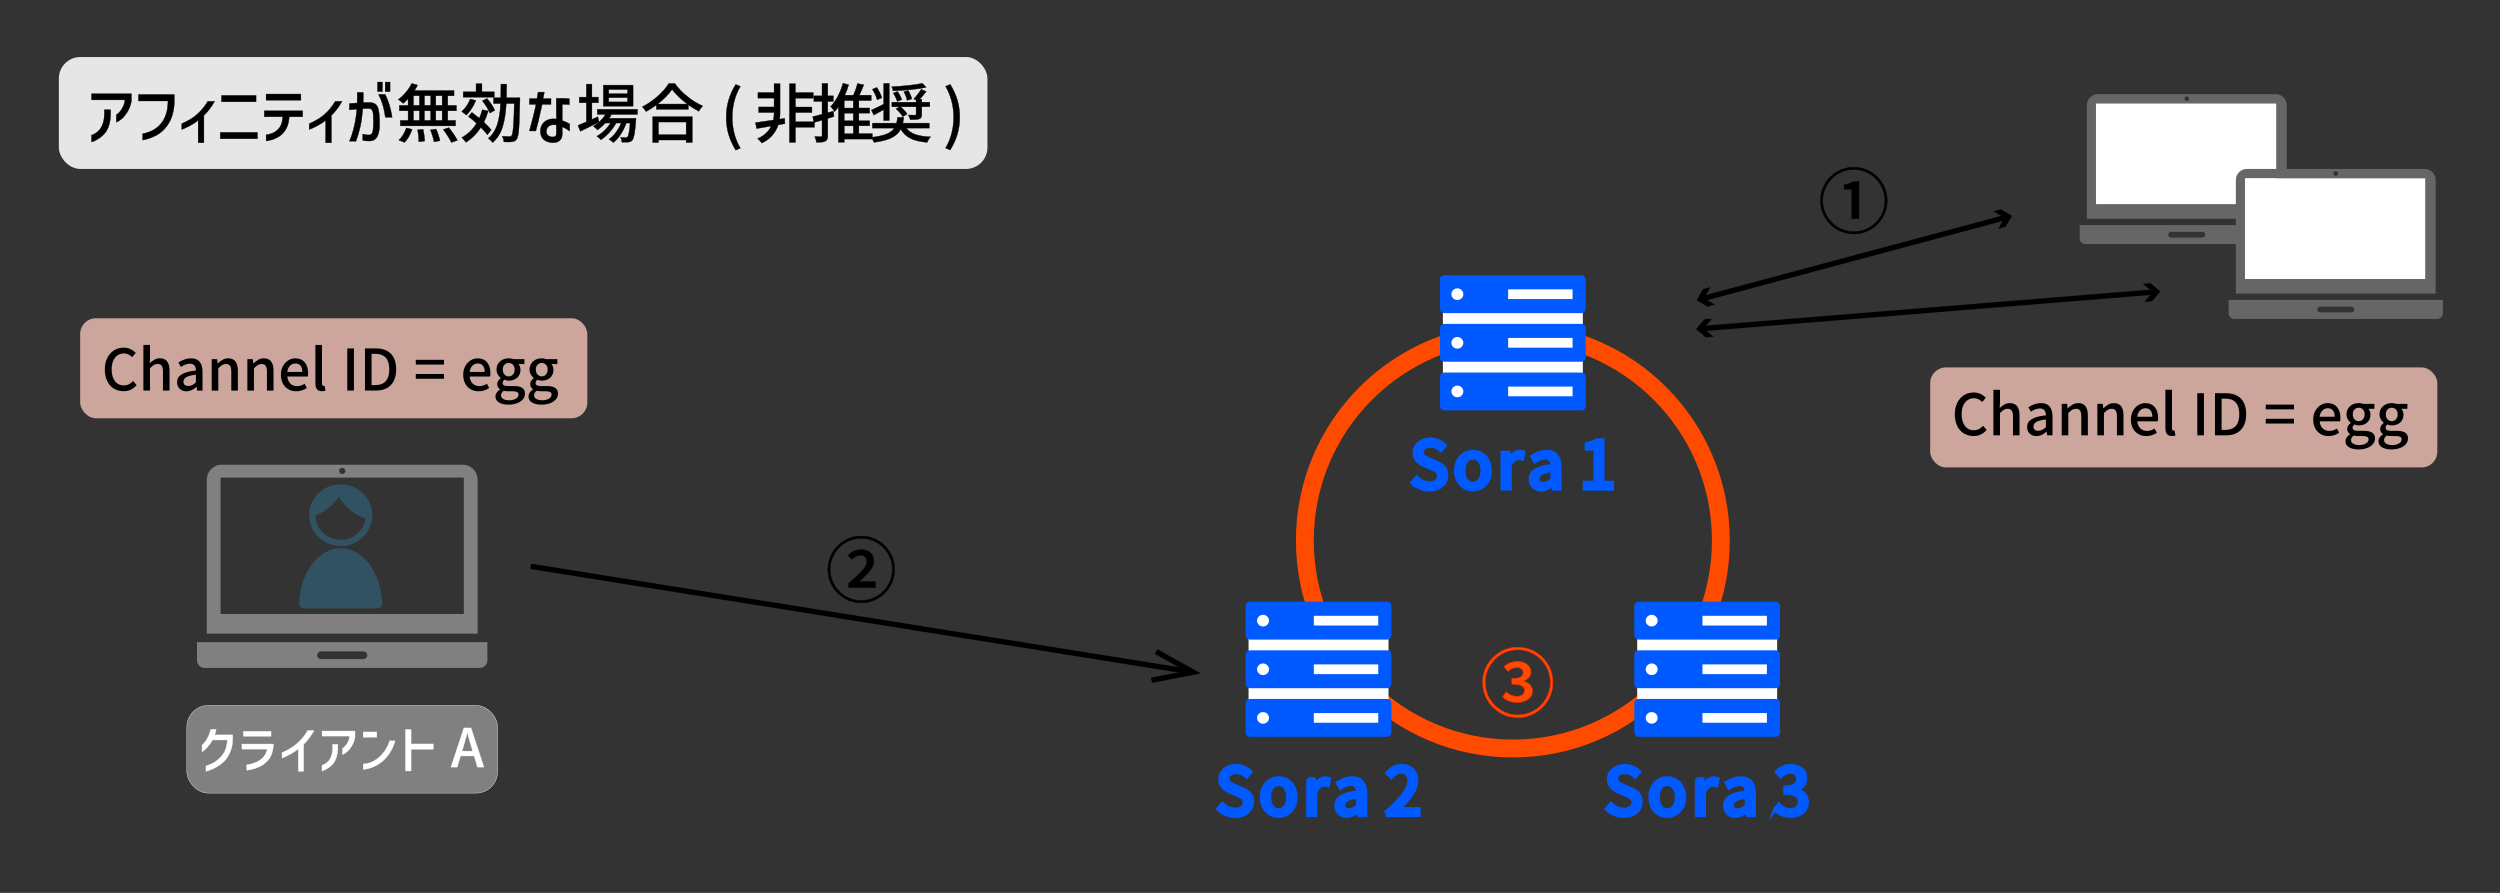 <?xml version="1.0" encoding="UTF-8"?><svg id="_レイヤー_1" xmlns="http://www.w3.org/2000/svg" viewBox="0 0 700 250"><rect x="0" y="0" width="700" height="250" fill="#333333" stroke="none"/><defs><style>.cls-1{fill:#ff4b00;stroke:#ff2800;stroke-width:.2px;}.cls-1,.cls-2,.cls-3,.cls-4,.cls-5,.cls-6,.cls-7{stroke-miterlimit:10;}.cls-2{stroke-width:.1px;}.cls-2,.cls-8{fill:#000;}.cls-2,.cls-6{stroke:#000;}.cls-9,.cls-8,.cls-10,.cls-11,.cls-12,.cls-13,.cls-14,.cls-15{stroke-width:0px;}.cls-9,.cls-3{fill:#005aff;}.cls-3{stroke:#005aff;}.cls-4,.cls-10{fill:gray;}.cls-4,.cls-5{stroke:#fff;stroke-width:.1px;}.cls-10,.cls-11{fill-rule:evenodd;}.cls-5,.cls-14{fill:#fff;}.cls-11{fill:#666;}.cls-12{fill:#315262;}.cls-6{stroke-width:1.5px;}.cls-6,.cls-7{fill:none;}.cls-13{fill:#ffcabf;opacity:.75;}.cls-7{stroke:#ff4b00;stroke-width:5px;}.cls-15{fill:#e6e6e6;}</style></defs><line class="cls-6" x1="148.61" y1="158.58" x2="332.07" y2="187.89"/><polygon class="cls-8" points="322.56 191.2 322.28 189.73 331.92 187.87 323.34 183.09 324.06 181.78 336.25 188.56 322.56 191.2"/><path class="cls-1" d="M420.05,199.57c-1.5-.88-2.7-2.08-3.58-3.58-.88-1.5-1.32-3.15-1.32-4.92s.44-3.42,1.32-4.92,2.08-2.7,3.58-3.58c1.5-.88,3.15-1.32,4.92-1.32s3.42.44,4.92,1.32c1.5.88,2.7,2.08,3.58,3.58s1.32,3.15,1.32,4.92-.44,3.44-1.33,4.95c-.89,1.5-2.09,2.7-3.59,3.57-1.5.87-3.14,1.31-4.9,1.31s-3.42-.44-4.92-1.32ZM429.56,198.97c1.4-.82,2.51-1.93,3.33-3.33.82-1.4,1.23-2.93,1.23-4.58s-.41-3.18-1.23-4.58c-.82-1.4-1.93-2.51-3.33-3.33-1.4-.82-2.93-1.23-4.58-1.23s-3.2.41-4.59,1.24c-1.39.83-2.5,1.94-3.32,3.34-.82,1.4-1.23,2.92-1.23,4.56s.41,3.18,1.23,4.58c.82,1.4,1.93,2.51,3.33,3.33s2.93,1.23,4.58,1.23,3.18-.41,4.58-1.23ZM422.44,196.24c-.7-.29-1.27-.67-1.7-1.14l1.01-1.34c.88.81,1.89,1.22,3.02,1.22.63,0,1.14-.15,1.53-.44.39-.29.59-.69.59-1.18,0-.59-.27-1.04-.8-1.34-.53-.31-1.46-.46-2.77-.46v-1.53c2.13,0,3.19-.56,3.19-1.68,0-.45-.16-.8-.48-1.06-.32-.26-.76-.39-1.32-.39-.9,0-1.72.36-2.48,1.07l-1.09-1.32c1.08-.94,2.29-1.41,3.63-1.41,1.16,0,2.1.26,2.8.79.71.53,1.06,1.25,1.06,2.17,0,.57-.18,1.07-.55,1.49-.36.42-.88.75-1.53.99v.06c.76.2,1.37.53,1.83,1,.46.47.69,1.06.69,1.77,0,.97-.41,1.74-1.22,2.31-.81.57-1.83.86-3.04.86-.88,0-1.67-.14-2.37-.43Z"/><path class="cls-2" d="M514.38,64.26c-1.43-.84-2.57-1.98-3.41-3.41-.84-1.43-1.26-3-1.26-4.69s.42-3.26,1.26-4.69c.84-1.43,1.98-2.57,3.41-3.41,1.43-.84,3-1.26,4.69-1.26s3.26.42,4.69,1.26c1.43.84,2.57,1.98,3.41,3.41.84,1.43,1.26,3,1.26,4.69s-.42,3.28-1.27,4.71c-.85,1.43-1.99,2.57-3.42,3.4-1.43.83-2.99,1.25-4.67,1.25s-3.26-.42-4.69-1.26ZM523.43,63.69c1.33-.78,2.39-1.84,3.17-3.17.78-1.33,1.17-2.79,1.17-4.36s-.39-3.03-1.17-4.36c-.78-1.33-1.84-2.39-3.17-3.17-1.33-.78-2.79-1.17-4.36-1.17s-3.04.39-4.37,1.18c-1.33.79-2.38,1.85-3.16,3.18-.78,1.33-1.17,2.78-1.17,4.34s.39,3.03,1.17,4.36c.78,1.33,1.84,2.39,3.17,3.17,1.33.78,2.79,1.17,4.36,1.17s3.03-.39,4.36-1.17ZM518.49,53.02h-2.16v-1.3c1.04-.19,1.92-.48,2.64-.88h1.56v10.42h-2.04v-8.24Z"/><rect class="cls-15" x="16.48" y="15.97" width="260" height="31.33" rx="6" ry="6"/><path class="cls-2" d="M25.63,27.95v-1.71h11.16v2.16c-.26,1.24-.69,2.3-1.28,3.19-.48.74-.98,1.32-1.49,1.74-.52.41-1,.72-1.44.91v-2.12c.35-.18.71-.5,1.08-.96s.68-.98.93-1.56c.25-.58.37-1.12.37-1.64h-9.32ZM25.63,37.85c.56-.19,1.11-.5,1.64-.92.56-.44,1.03-1.08,1.39-1.92.36-.83.55-1.88.56-3.14v-1.13h1.75v1.24c-.02,1.32-.22,2.48-.58,3.47s-.88,1.79-1.55,2.39c-.5.47-1.04.87-1.59,1.2-.56.33-1.09.57-1.61.73v-1.93Z"/><path class="cls-2" d="M38.77,28.27v-1.8h10.03v2.12c-.02,1.48-.25,2.83-.69,4.08-.44,1.24-1.07,2.33-1.9,3.27-.67.76-1.4,1.36-2.2,1.82-1.3.72-2.65,1.21-4.07,1.48v-1.78c.83-.17,1.6-.41,2.32-.73.72-.32,1.42-.77,2.09-1.36.8-.73,1.44-1.64,1.91-2.74.47-1.09.73-2.54.79-4.36h-8.28Z"/><path class="cls-2" d="M60.08,28.36c-.26.54-.69,1.21-1.29,2.02-.59.8-1.16,1.45-1.7,1.93v7.65h-1.6v-6.25c-1.18.94-2.71,1.79-4.59,2.56v-1.64c.86-.37,1.7-.81,2.5-1.31.85-.5,1.7-1.19,2.55-2.04.85-.86,1.59-1.83,2.22-2.91h1.91Z"/><path class="cls-2" d="M72.08,37.07v1.78h-10.4v-1.78h10.4ZM62.02,26.72h9.68v1.78h-9.68v-1.78Z"/><path class="cls-2" d="M74.01,32.7v-1.67h10.73v1.67h-3.74c-.13,1.39-.41,2.49-.84,3.3-.43.81-.99,1.47-1.7,1.99-1.16.83-2.48,1.33-3.94,1.49v-1.75c.67-.07,1.33-.25,1.98-.54.77-.36,1.38-.88,1.85-1.56.46-.68.73-1.66.82-2.94h-5.15ZM74.51,26.34h9.74v1.71h-9.74v-1.71Z"/><path class="cls-2" d="M95.77,28.36c-.26.54-.69,1.21-1.29,2.02-.59.8-1.16,1.45-1.7,1.93v7.65h-1.6v-6.25c-1.18.94-2.71,1.79-4.59,2.56v-1.64c.86-.37,1.7-.81,2.5-1.31.85-.5,1.7-1.19,2.55-2.04.85-.86,1.59-1.83,2.22-2.91h1.91Z"/><path class="cls-2" d="M97.82,28.99l1.57-.11.61-.04c.02-.86.04-1.48.04-1.84l-.02-1.12h1.69c.01.24.02.63.02,1.17,0,.72-.01,1.27-.04,1.66h1.91c.79,0,1.4.24,1.81.73.41.49.66,1.3.75,2.44.1,1.03.14,1.94.14,2.74,0,1.54-.21,2.72-.63,3.56s-1.15,1.28-2.18,1.31c-.62.02-1.27-.04-1.93-.18v-1.76c.73.17,1.3.25,1.71.25.31,0,.57-.1.77-.3.2-.2.32-.48.37-.85.11-.72.16-1.6.16-2.63,0-.58-.02-1.26-.07-2.05-.05-.58-.18-.99-.4-1.23s-.53-.37-.95-.37h-.74c-.12,0-.4.01-.83.04-.14,1.88-.37,3.54-.68,4.96s-.72,2.81-1.22,4.17h-1.85c.52-1.14.96-2.5,1.33-4.1.37-1.59.63-3.22.77-4.89-.78.06-1.48.13-2.11.2v-1.76ZM105.71,22.98h1.37v2.66h-1.37v-2.66ZM107.87,26.43c.94,1.93,1.58,4.07,1.93,6.41h-1.91c-.29-2.35-.92-4.49-1.89-6.41h1.87ZM107.85,22.98h1.37v2.66h-1.37v-2.66Z"/><path class="cls-2" d="M114.26,27.66c-.41.44-.86.88-1.37,1.3-.14-.16-.36-.34-.64-.57-.28-.22-.53-.4-.75-.53.76-.53,1.47-1.19,2.14-2,.67-.8,1.22-1.64,1.64-2.5l1.64.47c-.25.53-.54,1.03-.86,1.51h11.07v1.48h-1.76v2.7h2.43v1.51h-2.43v2.7h2.18v1.51h-15.46v-1.51h2.18v-2.7h-2.45v-1.51h2.45v-1.85ZM111.65,39.23c.43-.36.84-.85,1.22-1.47s.68-1.26.91-1.94l1.62.4c-.24.71-.55,1.39-.92,2.04s-.79,1.2-1.24,1.63l-1.58-.67ZM115.77,26.81v2.7h1.67v-2.7h-1.67ZM115.77,31.02v2.7h1.67v-2.7h-1.67ZM118.47,36.19c.12.54.22,1.12.31,1.74.08.62.13,1.13.14,1.54l-1.64.23c0-.43-.03-.97-.1-1.6-.07-.64-.15-1.22-.26-1.75l1.55-.16ZM118.85,29.51h1.75v-2.7h-1.75v2.7ZM120.59,31.02h-1.75v2.7h1.75v-2.7ZM122.09,36.12c.24.52.46,1.08.67,1.7.2.62.35,1.14.43,1.58l-1.66.32c-.07-.44-.2-.98-.4-1.61-.19-.63-.4-1.21-.61-1.74l1.57-.25ZM123.8,29.51v-2.7h-1.78v2.7h1.78ZM123.8,33.72v-2.7h-1.78v2.7h1.78ZM125.69,35.76c.47.58.93,1.2,1.38,1.86.45.67.78,1.23,1,1.68l-1.69.59c-.22-.47-.54-1.05-.97-1.74-.43-.69-.86-1.32-1.3-1.9l1.58-.5Z"/><path class="cls-2" d="M133.23,28.14c-.3.77-.69,1.52-1.16,2.25-.47.73-.97,1.35-1.49,1.85-.29-.26-.72-.6-1.3-1.01.49-.43.95-.96,1.37-1.58.42-.62.76-1.26,1.01-1.92l1.57.4ZM136.7,31.08c-.3,1.06-.7,2.11-1.21,3.15.9.83,1.58,1.54,2.05,2.14l-1.08,1.37c-.38-.55-.99-1.24-1.82-2.07-1.08,1.7-2.47,3.1-4.18,4.18-.11-.17-.29-.39-.53-.68-.25-.28-.45-.5-.62-.66,1.7-.94,3.08-2.26,4.12-3.98-.62-.59-1.38-1.22-2.27-1.91l.97-1.15c.65.48,1.34,1.03,2.07,1.64.32-.72.61-1.51.85-2.38l1.64.34ZM138.39,25.71v1.51h-8.69v-1.51h3.6v-2.29h1.64v2.29h3.46ZM137.15,31.67c-.17-.46-.45-1.01-.85-1.67-.4-.65-.81-1.24-1.24-1.77l1.31-.65c.46.52.88,1.08,1.29,1.7s.69,1.16.87,1.63l-1.39.76ZM145.59,27.39c0,.4,0,.66-.02.79-.06,2.65-.12,4.68-.18,6.08-.06,1.4-.14,2.47-.25,3.19-.11.73-.26,1.22-.45,1.48-.17.25-.35.43-.54.54-.19.11-.44.18-.76.22-.25.05-.62.07-1.12.07-.25,0-.64-.01-1.17-.04-.02-.24-.08-.51-.16-.8-.08-.29-.19-.55-.31-.77.73.06,1.4.09,2,.09.17,0,.3-.02.4-.06.1-.04.18-.12.25-.24.19-.24.34-1.02.45-2.33s.2-3.52.27-6.63h-2.25c-.13,2.58-.47,4.76-1.03,6.55-.55,1.79-1.48,3.25-2.77,4.39-.14-.2-.34-.42-.58-.66-.24-.23-.46-.41-.65-.53,1.19-1.01,2.03-2.31,2.54-3.91.5-1.6.8-3.55.9-5.85h-1.96v-1.6h2.02c.02-.82.04-2.09.04-3.82h1.6c0,1.3-.02,2.57-.05,3.82h3.78Z"/><path class="cls-2" d="M148.24,29.24v-1.64h2.11c.16-.78.26-1.38.31-1.8h1.75c-.14.79-.26,1.39-.34,1.8h2.21v1.64h-2.47c-.9,4.02-1.49,6.5-1.78,7.43h-1.8c.92-3.34,1.54-5.81,1.84-7.43h-1.82ZM155.76,27.57c.43-.04.91-.05,1.42-.05.83,0,1.57.04,2.23.13v1.66c-.46-.06-1.12-.1-1.98-.11v4.55c.65.23,1.34.53,2.07.92v2.02c-.71-.5-1.4-.9-2.07-1.19v1.71c0,.49-.03.87-.1,1.12-.07.26-.17.48-.3.67-.43.64-1.14.95-2.12.95-.55,0-1.06-.08-1.53-.23-.66-.22-1.17-.58-1.53-1.08-.36-.5-.54-1.13-.54-1.89,0-1.06.34-1.9,1.02-2.53.68-.63,1.56-.95,2.64-.95.25,0,.52.02.81.05l-.02-5.76ZM155.45,38.18c.15-.1.24-.24.28-.41.04-.17.05-.44.05-.8v-1.96c-.24-.05-.49-.07-.76-.07-.6,0-1.08.15-1.43.46-.35.31-.56.74-.6,1.3-.02.56.14.98.48,1.24.34.26.75.4,1.23.4.35,0,.6-.05.75-.15Z"/><path class="cls-2" d="M167.75,34.16c-2.11,1.08-3.86,1.95-5.26,2.61l-.65-1.67c.52-.2,1.3-.53,2.34-.97v-5.36h-1.98v-1.58h1.98v-3.64h1.55v3.64h1.82v1.58h-1.82v4.68l1.66-.76.36,1.48ZM171.24,32.03c-.22.41-.44.77-.67,1.08h7.52l-.04.63c-.14,1.79-.29,3.09-.45,3.91s-.35,1.36-.59,1.64c-.14.16-.3.27-.47.35-.17.08-.37.13-.61.15-.34.02-.67.04-1.01.04s-.61,0-.79-.02c-.01-.2-.05-.44-.12-.7-.07-.26-.15-.48-.26-.65.41.05.88.07,1.4.07.14,0,.25-.01.33-.04.08-.02.15-.08.23-.16.29-.32.53-1.61.72-3.87h-1.08c-.37,1.08-.88,2.12-1.54,3.13-.65,1.01-1.35,1.79-2.08,2.34-.13-.14-.31-.31-.54-.49-.23-.18-.45-.33-.67-.45.68-.46,1.33-1.09,1.93-1.91.6-.82,1.1-1.69,1.49-2.63h-1.42c-.49.9-1.13,1.78-1.92,2.65-.79.86-1.58,1.55-2.37,2.05-.12-.17-.29-.35-.5-.53s-.42-.34-.62-.48c.7-.37,1.39-.89,2.09-1.56.7-.67,1.3-1.38,1.8-2.13h-1.51c-.67.74-1.41,1.39-2.21,1.93-.12-.14-.3-.33-.54-.55-.24-.22-.44-.39-.59-.49.68-.4,1.32-.88,1.91-1.45.59-.57,1.09-1.19,1.49-1.86h-2.3v-1.42h11.25v1.42h-7.27ZM177.26,23.84v5.9h-8.32v-5.9h8.32ZM175.71,26.22v-1.17h-5.26v1.17h5.26ZM175.71,28.54v-1.19h-5.26v1.19h5.26Z"/><path class="cls-2" d="M188.96,23.39c.95,1.32,2.12,2.54,3.53,3.66s2.83,2,4.27,2.62c-.38.38-.75.88-1.1,1.49-1.06-.55-2.03-1.16-2.92-1.82v1.28h-8.96v-1.22c-.85.64-1.82,1.25-2.9,1.84-.1-.19-.24-.41-.44-.67-.2-.25-.39-.47-.58-.67,1.51-.77,2.95-1.76,4.31-2.97,1.36-1.21,2.39-2.39,3.09-3.55h1.71ZM182.75,39.9v-7.24h11.09v7.24h-1.71v-.7h-7.74v.7h-1.64ZM192.43,29.13c-.86-.65-1.67-1.33-2.4-2.03s-1.35-1.4-1.85-2.07c-.47.67-1.05,1.37-1.75,2.08-.7.71-1.46,1.39-2.3,2.02h8.3ZM192.12,34.17h-7.74v3.53h7.74v-3.53Z"/><path class="cls-2" d="M206,42.04c-.88-1.43-1.54-2.89-1.99-4.38-.45-1.49-.67-3.1-.67-4.83s.23-3.32.67-4.82c.45-1.5,1.11-2.96,1.99-4.37l1.3.56c-.76,1.27-1.32,2.65-1.7,4.12s-.57,2.98-.57,4.52.19,3.06.57,4.54.95,2.84,1.7,4.1l-1.3.58Z"/><path class="cls-2" d="M219.79,34.62l-1.87.34c-.35,1.04-.89,2.01-1.64,2.89-.74.88-1.73,1.62-2.97,2.22-.23-.36-.62-.78-1.19-1.26,1.79-.77,3.07-1.94,3.83-3.51l-4.09.7-.34-1.66c1.94-.26,3.62-.5,5.02-.72.13-.65.2-1.27.2-1.87v-.25h-4.32v-1.55h4.32v-2.48h-4.52v-1.57h4.52v-2.47h1.67v8.32c0,.53-.04,1.06-.13,1.6l1.42-.22.07,1.48ZM228.05,34.07v1.57h-5.33v4.23h-1.67v-16.42h1.67v2.47h5v1.57h-5v2.48h4.61v1.55h-4.61v2.56h5.33Z"/><path class="cls-2" d="M233.52,32.63l-1.75.54v4.75c0,.44-.05.79-.15,1.04-.1.25-.28.44-.53.58-.25.13-.57.22-.94.26s-.89.06-1.54.06c-.02-.22-.08-.48-.18-.8-.1-.32-.2-.59-.31-.82.5.01,1.08.02,1.73.02.12,0,.2-.03.25-.08.05-.05.07-.14.07-.26v-4.27l-2.25.65-.36-1.64c.64-.14,1.51-.37,2.61-.67v-3.6h-2.29v-1.55h2.29v-3.47h1.6v3.47h1.57v1.55h-1.57v3.17l1.55-.43.2,1.49ZM244.27,38.94h-7.88v.9h-1.62v-9.94c-.34.48-.7.93-1.08,1.35-.14-.22-.32-.47-.54-.76-.22-.29-.4-.52-.56-.68.74-.76,1.41-1.7,2.01-2.84.59-1.14,1.07-2.36,1.43-3.65l1.6.41c-.3,1.02-.66,2-1.08,2.93h2.41c.49-1.13.88-2.22,1.15-3.28l1.76.38c-.49,1.2-.91,2.17-1.26,2.9h3.33v1.49h-3.46v2.09h3.02v1.44h-3.02v2.12h3.02v1.42h-3.02v2.2h3.78v1.51ZM238.92,30.25v-2.09h-2.54v2.09h2.54ZM238.92,33.81v-2.12h-2.54v2.12h2.54ZM236.39,35.24v2.2h2.54v-2.2h-2.54Z"/><path class="cls-2" d="M253.81,35.88c.56.79,1.4,1.38,2.49,1.76,1.1.38,2.52.61,4.27.68-.18.18-.36.42-.55.72-.19.3-.33.58-.42.83-1.94-.17-3.5-.54-4.66-1.12-1.16-.58-2.07-1.44-2.72-2.59-.52,1-1.35,1.79-2.5,2.39-1.15.59-2.83,1.03-5.02,1.32-.06-.2-.17-.45-.33-.73s-.31-.51-.46-.67c1.87-.22,3.31-.53,4.31-.94,1-.41,1.73-.96,2.19-1.66h-6.14v-1.4h6.75c.12-.44.22-.98.29-1.62h1.75c-.08.71-.17,1.25-.25,1.62h7.4v1.4h-6.39ZM247.42,30.7l-2.75,1.53-.7-1.4c.92-.41,2.08-.97,3.46-1.67v-5.8h1.57v10.37h-1.57v-3.02ZM245.6,27.96c-.08-.4-.25-.87-.51-1.43-.26-.56-.53-1.07-.82-1.54l1.24-.5c.31.47.6.97.86,1.5.26.53.45.99.56,1.38l-1.33.59ZM259.34,24.45c-1.15.26-2.56.48-4.21.64-1.66.16-3.35.28-5.09.35-.01-.3-.13-.69-.36-1.17,1.6-.07,3.19-.19,4.78-.36,1.59-.17,2.86-.36,3.82-.58l1.06,1.12ZM259.35,25.64c-.72.89-1.33,1.6-1.84,2.14h.58v.83h2.25v1.28h-2.25v2.11c0,.38-.05.67-.15.86-.1.19-.29.34-.57.45-.25.08-.56.14-.91.16s-.88.04-1.59.04c-.07-.32-.25-.76-.52-1.31.55.02,1.16.04,1.84.04.13-.01.22-.04.26-.07.04-.04.06-.1.06-.2v-2.07h-4.36c.37.3.73.64,1.08,1.02.35.38.61.72.77,1.02l-1.24.74c-.17-.32-.43-.69-.78-1.11s-.72-.78-1.11-1.11l1.01-.56h-2.16v-1.28h6.79v-.59l-.65-.32c.35-.37.72-.82,1.12-1.33.4-.52.72-.98.97-1.39l1.4.67ZM251.31,25.62c.25.36.49.76.72,1.19s.38.8.47,1.1l-1.28.49c-.08-.31-.23-.69-.44-1.13s-.44-.85-.67-1.21l1.21-.43ZM254.3,25.34c.23.38.44.79.63,1.23.19.44.32.81.38,1.12l-1.33.41c-.05-.34-.16-.73-.33-1.17-.17-.44-.37-.86-.58-1.24l1.24-.36Z"/><path class="cls-2" d="M264.75,41.46c.76-1.26,1.32-2.63,1.7-4.1.38-1.48.57-2.99.57-4.54s-.19-3.04-.57-4.52c-.38-1.48-.94-2.85-1.7-4.12l1.3-.56c.88,1.42,1.54,2.87,2,4.37s.68,3.11.68,4.82-.23,3.34-.68,4.83c-.45,1.49-1.12,2.95-2.01,4.38l-1.3-.58Z"/><path class="cls-2" d="M236.46,167.54c-1.43-.84-2.57-1.98-3.41-3.41-.84-1.43-1.26-3-1.26-4.69s.42-3.26,1.26-4.69c.84-1.43,1.98-2.57,3.41-3.41,1.43-.84,3-1.26,4.69-1.26s3.26.42,4.69,1.26c1.43.84,2.57,1.98,3.41,3.41.84,1.43,1.26,3,1.26,4.69s-.42,3.28-1.27,4.71-1.99,2.57-3.42,3.4c-1.43.83-2.99,1.25-4.67,1.25s-3.26-.42-4.69-1.26ZM245.51,166.97c1.33-.78,2.39-1.84,3.17-3.17.78-1.33,1.17-2.79,1.17-4.36s-.39-3.03-1.17-4.36c-.78-1.33-1.84-2.39-3.17-3.17s-2.79-1.17-4.36-1.17-3.04.39-4.37,1.18c-1.33.79-2.38,1.85-3.16,3.18-.78,1.33-1.17,2.78-1.17,4.34s.39,3.03,1.17,4.36c.78,1.33,1.84,2.39,3.17,3.17,1.33.78,2.79,1.17,4.36,1.17s3.03-.39,4.36-1.17ZM237.61,163.36c1.83-1.59,3.14-2.82,3.93-3.71.79-.89,1.19-1.69,1.19-2.41,0-.56-.16-.99-.47-1.3s-.77-.46-1.37-.46c-.43,0-.83.1-1.2.31-.37.21-.75.48-1.12.83l-1.14-1.1c1.05-1.09,2.28-1.64,3.68-1.64,1.08,0,1.95.29,2.61.88.66.59.99,1.35.99,2.3,0,.85-.35,1.73-1.06,2.63-.71.9-1.75,1.98-3.12,3.23.67-.07,1.34-.1,2.02-.1h2.6v1.72h-7.54v-1.18Z"/><circle class="cls-7" cx="423.6" cy="151.34" r="58.24"/><path class="cls-3" d="M452.02,228c-.84-.35-1.57-.84-2.2-1.47l1.26-1.48c.49.49,1.06.88,1.7,1.17.64.29,1.28.43,1.92.43.81,0,1.45-.18,1.9-.53s.68-.82.68-1.4c0-.4-.09-.72-.27-.97-.18-.25-.41-.46-.69-.61-.28-.15-.69-.35-1.23-.6l-1.89-.81c-1.85-.78-2.77-1.97-2.77-3.57,0-.7.19-1.34.58-1.92.39-.57.92-1.02,1.6-1.35.68-.33,1.44-.49,2.29-.49.79,0,1.54.16,2.26.46.71.31,1.34.73,1.87,1.26l-1.13,1.37c-.44-.4-.91-.7-1.4-.91-.49-.21-1.02-.31-1.6-.31-.7,0-1.26.16-1.67.47-.41.31-.62.74-.62,1.27,0,.37.1.68.3.93.2.25.44.46.73.61.29.15.68.33,1.17.53l1.87.8c.89.38,1.57.86,2.05,1.42.48.57.72,1.32.72,2.26,0,.73-.19,1.39-.58,2-.39.6-.95,1.08-1.67,1.43-.73.35-1.57.53-2.53.53s-1.81-.18-2.64-.53Z"/><path class="cls-3" d="M464.46,227.88c-.73-.43-1.32-1.04-1.76-1.85-.44-.81-.66-1.75-.66-2.84s.22-2.03.66-2.85c.44-.81,1.02-1.43,1.76-1.86.73-.42,1.53-.64,2.38-.64s1.64.21,2.38.64c.73.43,1.32,1.05,1.76,1.86.44.81.66,1.76.66,2.85s-.22,2.03-.66,2.84c-.44.81-1.02,1.42-1.76,1.85-.73.43-1.53.64-2.38.64s-1.64-.21-2.38-.64ZM468.74,225.8c.47-.65.7-1.52.7-2.61s-.23-1.95-.7-2.61-1.1-.98-1.91-.98-1.42.33-1.89.98c-.47.65-.7,1.52-.7,2.61s.23,1.96.7,2.61c.47.65,1.1.98,1.89.98s1.44-.33,1.91-.98Z"/><path class="cls-3" d="M475.05,218.11h1.74l.17,1.83h.06c.36-.65.79-1.17,1.3-1.54.51-.37,1.04-.55,1.58-.55.44,0,.83.07,1.15.22l-.39,1.85c-.36-.11-.7-.17-1.02-.17-.47,0-.92.18-1.36.53-.44.35-.81.9-1.1,1.65v6.35h-2.13v-10.18Z"/><path class="cls-3" d="M483.78,227.72c-.56-.54-.83-1.25-.83-2.14,0-1.08.48-1.93,1.45-2.52s2.51-1.01,4.63-1.25c-.02-1.48-.67-2.22-1.94-2.22-.88,0-1.86.35-2.94,1.04l-.8-1.44c1.41-.89,2.77-1.33,4.11-1.33,1.24,0,2.17.37,2.78,1.12.61.75.92,1.81.92,3.19v6.12h-1.74l-.17-1.17h-.07c-1.09.94-2.16,1.41-3.24,1.41-.89,0-1.61-.27-2.16-.81ZM487.8,226.55c.38-.19.8-.49,1.24-.9v-2.5c-1.46.17-2.49.44-3.11.81s-.93.86-.93,1.46c0,.48.14.84.43,1.06.29.23.68.34,1.16.34.42,0,.82-.1,1.2-.29Z"/><path class="cls-3" d="M497,226.65l1.04-1.37c.97,1,2.05,1.5,3.22,1.5.78,0,1.4-.2,1.88-.61.47-.41.71-.96.71-1.67,0-.8-.31-1.41-.93-1.84-.62-.42-1.65-.64-3.11-.64v-1.57c2.38,0,3.57-.8,3.57-2.39,0-.6-.18-1.08-.55-1.42-.37-.35-.88-.52-1.54-.54-.96.01-1.87.44-2.72,1.28l-1.11-1.33c1.22-1.1,2.52-1.65,3.9-1.65,1.25,0,2.25.31,3.02.93s1.15,1.48,1.15,2.58c0,.76-.21,1.42-.62,1.97-.41.55-.99.96-1.73,1.23v.09c.83.21,1.5.61,2.03,1.2.52.59.79,1.33.79,2.2,0,.8-.2,1.5-.61,2.08-.41.59-.96,1.04-1.65,1.35s-1.46.47-2.29.47c-1.85,0-3.33-.62-4.44-1.87Z"/><rect class="cls-14" x="458.42" y="168.75" width="39.18" height="37.3"/><path class="cls-9" d="M497.2,168.49h-38.39c-.66,0-1.21.54-1.21,1.21v8.17c0,.67.54,1.21,1.21,1.21h38.39c.67,0,1.21-.54,1.21-1.21v-8.17c0-.67-.54-1.21-1.21-1.21ZM462.47,175.41c-.92,0-1.67-.73-1.67-1.63s.75-1.63,1.67-1.63,1.67.73,1.67,1.63-.75,1.63-1.67,1.63ZM494.73,175.14h-18.04v-2.72h18.04v2.72Z"/><path class="cls-9" d="M497.2,182.1h-38.39c-.66,0-1.21.54-1.21,1.21v8.17c0,.67.54,1.21,1.21,1.21h38.39c.67,0,1.21-.54,1.21-1.21v-8.17c0-.67-.54-1.21-1.21-1.21ZM462.47,189.03c-.92,0-1.67-.73-1.67-1.63s.75-1.63,1.67-1.63,1.67.73,1.67,1.63-.75,1.63-1.67,1.63ZM494.73,188.76h-18.04v-2.72h18.04v2.72Z"/><path class="cls-9" d="M497.2,195.71h-38.39c-.66,0-1.21.54-1.21,1.21v8.17c0,.67.54,1.21,1.21,1.21h38.39c.67,0,1.21-.54,1.21-1.21v-8.17c0-.67-.54-1.21-1.21-1.21ZM462.47,202.64c-.92,0-1.67-.73-1.67-1.63s.75-1.63,1.67-1.63,1.67.73,1.67,1.63-.75,1.63-1.67,1.63ZM494.73,202.37h-18.04v-2.72h18.04v2.72Z"/><path class="cls-3" d="M343.2,228c-.84-.35-1.57-.84-2.2-1.47l1.26-1.48c.49.49,1.06.88,1.7,1.17s1.28.43,1.92.43c.81,0,1.45-.18,1.9-.53.45-.35.68-.82.68-1.4,0-.4-.09-.72-.27-.97-.18-.25-.41-.46-.69-.61-.28-.15-.69-.35-1.23-.6l-1.89-.81c-1.85-.78-2.77-1.97-2.77-3.57,0-.7.19-1.34.58-1.92.39-.57.92-1.02,1.6-1.35s1.44-.49,2.29-.49c.79,0,1.54.16,2.26.46.72.31,1.34.73,1.87,1.26l-1.13,1.37c-.44-.4-.91-.7-1.4-.91-.49-.21-1.02-.31-1.6-.31-.7,0-1.26.16-1.67.47-.41.31-.62.74-.62,1.27,0,.37.1.68.3.93.2.25.44.46.73.61.29.15.68.33,1.18.53l1.87.8c.89.38,1.57.86,2.05,1.42.48.57.72,1.32.72,2.26,0,.73-.19,1.39-.58,2-.39.6-.95,1.08-1.67,1.43-.73.35-1.57.53-2.54.53s-1.81-.18-2.64-.53Z"/><path class="cls-3" d="M355.64,227.88c-.73-.43-1.32-1.04-1.76-1.85-.44-.81-.66-1.75-.66-2.84s.22-2.03.66-2.85c.44-.81,1.02-1.43,1.76-1.86.73-.42,1.53-.64,2.38-.64s1.64.21,2.38.64c.73.43,1.32,1.05,1.76,1.86.44.81.66,1.76.66,2.85s-.22,2.03-.66,2.84c-.44.81-1.02,1.42-1.76,1.85-.73.43-1.53.64-2.38.64s-1.64-.21-2.38-.64ZM359.92,225.8c.47-.65.7-1.52.7-2.61s-.23-1.95-.7-2.61c-.47-.65-1.1-.98-1.91-.98s-1.42.33-1.89.98c-.47.65-.7,1.52-.7,2.61s.23,1.96.7,2.61c.47.65,1.1.98,1.89.98s1.44-.33,1.91-.98Z"/><path class="cls-3" d="M366.23,218.11h1.74l.17,1.83h.06c.36-.65.79-1.17,1.3-1.54.51-.37,1.04-.55,1.58-.55.44,0,.83.07,1.15.22l-.39,1.85c-.36-.11-.7-.17-1.02-.17-.47,0-.92.18-1.36.53-.44.35-.8.9-1.1,1.65v6.35h-2.13v-10.18Z"/><path class="cls-3" d="M374.96,227.72c-.56-.54-.83-1.25-.83-2.14,0-1.08.48-1.93,1.45-2.52.97-.6,2.51-1.01,4.63-1.25-.03-1.48-.67-2.22-1.94-2.22-.88,0-1.86.35-2.94,1.04l-.8-1.44c1.41-.89,2.78-1.33,4.11-1.33,1.25,0,2.17.37,2.78,1.12.61.75.92,1.81.92,3.19v6.12h-1.74l-.17-1.17h-.07c-1.09.94-2.16,1.41-3.24,1.41-.89,0-1.61-.27-2.16-.81ZM378.97,226.55c.38-.19.8-.49,1.24-.9v-2.5c-1.46.17-2.49.44-3.11.81-.62.37-.93.86-.93,1.46,0,.48.14.84.43,1.06.29.23.67.34,1.16.34.42,0,.82-.1,1.2-.29Z"/><path class="cls-3" d="M388.48,227.04c2.07-1.82,3.6-3.42,4.6-4.77.99-1.36,1.49-2.58,1.49-3.66,0-.76-.2-1.37-.59-1.82-.4-.45-.97-.68-1.72-.68-.91,0-1.81.51-2.68,1.52l-1.2-1.18c.62-.68,1.25-1.19,1.9-1.53.65-.34,1.4-.51,2.25-.51s1.55.17,2.16.51,1.09.82,1.43,1.43.51,1.33.51,2.15c0,1.23-.44,2.51-1.3,3.84-.87,1.33-2.09,2.75-3.67,4.26.83-.09,1.57-.13,2.22-.13h3.4v1.81h-8.79v-1.24Z"/><rect class="cls-14" x="349.6" y="168.75" width="39.18" height="37.3"/><path class="cls-9" d="M388.38,168.49h-38.39c-.66,0-1.21.54-1.21,1.21v8.17c0,.67.54,1.21,1.21,1.21h38.39c.67,0,1.21-.54,1.21-1.21v-8.17c0-.67-.54-1.21-1.21-1.21ZM353.65,175.41c-.92,0-1.67-.73-1.67-1.63s.75-1.63,1.67-1.63,1.67.73,1.67,1.63-.75,1.63-1.67,1.63ZM385.91,175.14h-18.04v-2.72h18.04v2.72Z"/><path class="cls-9" d="M388.38,182.1h-38.39c-.66,0-1.21.54-1.21,1.21v8.17c0,.67.54,1.21,1.21,1.21h38.39c.67,0,1.21-.54,1.21-1.21v-8.17c0-.67-.54-1.21-1.21-1.21ZM353.65,189.03c-.92,0-1.67-.73-1.67-1.63s.75-1.63,1.67-1.63,1.67.73,1.67,1.63-.75,1.63-1.67,1.63ZM385.91,188.76h-18.04v-2.72h18.04v2.72Z"/><path class="cls-9" d="M388.38,195.71h-38.39c-.66,0-1.21.54-1.21,1.21v8.17c0,.67.54,1.21,1.21,1.21h38.39c.67,0,1.21-.54,1.21-1.21v-8.17c0-.67-.54-1.21-1.21-1.21ZM353.65,202.64c-.92,0-1.67-.73-1.67-1.63s.75-1.63,1.67-1.63,1.67.73,1.67,1.63-.75,1.63-1.67,1.63ZM385.91,202.37h-18.04v-2.72h18.04v2.72Z"/><path class="cls-3" d="M397.61,136.59c-.84-.35-1.57-.84-2.2-1.47l1.26-1.48c.49.49,1.06.88,1.7,1.17.64.29,1.28.43,1.92.43.81,0,1.45-.18,1.9-.53.45-.35.67-.82.67-1.4,0-.39-.09-.72-.27-.97s-.41-.46-.68-.61-.69-.35-1.23-.6l-1.89-.81c-1.85-.78-2.77-1.97-2.77-3.57,0-.7.19-1.34.58-1.91.39-.57.92-1.02,1.6-1.35s1.44-.49,2.29-.49c.79,0,1.54.15,2.26.46.71.31,1.34.73,1.87,1.26l-1.13,1.37c-.44-.39-.91-.7-1.4-.91-.49-.21-1.02-.31-1.6-.31-.7,0-1.26.16-1.68.47s-.62.74-.62,1.27c0,.37.1.68.3.93.2.25.44.46.73.61s.68.33,1.17.53l1.87.8c.89.38,1.57.86,2.05,1.42.48.57.72,1.32.72,2.26,0,.73-.19,1.39-.58,2-.39.6-.95,1.08-1.67,1.43-.73.35-1.57.53-2.53.53s-1.81-.18-2.64-.53Z"/><path class="cls-3" d="M410.05,136.47c-.73-.43-1.32-1.04-1.76-1.85s-.66-1.75-.66-2.84.22-2.03.66-2.85,1.02-1.43,1.76-1.86c.73-.43,1.53-.64,2.38-.64s1.64.21,2.38.64c.73.43,1.32,1.05,1.76,1.86.44.81.66,1.76.66,2.85s-.22,2.03-.66,2.84c-.44.81-1.02,1.42-1.76,1.85-.73.43-1.53.64-2.38.64s-1.64-.21-2.38-.64ZM414.33,134.39c.47-.65.7-1.52.7-2.61s-.23-1.95-.7-2.61c-.47-.65-1.1-.98-1.91-.98s-1.42.33-1.89.98c-.47.65-.7,1.52-.7,2.61s.23,1.96.7,2.61c.47.65,1.1.98,1.89.98s1.44-.33,1.91-.98Z"/><path class="cls-3" d="M420.64,126.7h1.74l.17,1.83h.06c.36-.65.79-1.17,1.3-1.54.51-.37,1.04-.56,1.58-.56.44,0,.83.07,1.15.22l-.39,1.85c-.36-.11-.7-.17-1.02-.17-.47,0-.92.18-1.36.53-.44.35-.81.9-1.1,1.66v6.35h-2.13v-10.17Z"/><path class="cls-3" d="M429.37,136.31c-.56-.54-.83-1.25-.83-2.14,0-1.09.48-1.93,1.45-2.52s2.51-1.01,4.63-1.25c-.02-1.48-.67-2.22-1.94-2.22-.88,0-1.86.35-2.94,1.04l-.8-1.44c1.41-.89,2.77-1.33,4.11-1.33,1.24,0,2.17.37,2.78,1.12.61.75.92,1.81.92,3.19v6.12h-1.74l-.17-1.17h-.07c-1.09.94-2.16,1.41-3.24,1.41-.89,0-1.61-.27-2.16-.8ZM433.38,135.14c.38-.19.8-.49,1.24-.9v-2.5c-1.46.17-2.49.44-3.11.81-.62.37-.93.86-.93,1.46,0,.48.14.84.43,1.06s.68.34,1.16.34c.42,0,.82-.1,1.2-.29Z"/><path class="cls-3" d="M443.67,135.11h2.98v-9.47h-2.44v-1.35c.64-.12,1.2-.27,1.67-.43.47-.17.9-.37,1.29-.62h1.61v11.88h2.66v1.76h-7.77v-1.76Z"/><rect class="cls-14" x="404.01" y="77.34" width="39.18" height="37.3"/><path class="cls-9" d="M442.79,77.08h-38.39c-.66,0-1.21.54-1.21,1.21v8.17c0,.67.54,1.21,1.21,1.21h38.39c.67,0,1.21-.54,1.21-1.21v-8.17c0-.67-.54-1.21-1.21-1.21ZM408.06,84c-.92,0-1.67-.73-1.67-1.63s.75-1.63,1.67-1.63,1.67.73,1.67,1.63-.75,1.63-1.67,1.63ZM440.32,83.73h-18.04v-2.72h18.04v2.72Z"/><path class="cls-9" d="M442.79,90.69h-38.39c-.66,0-1.21.54-1.21,1.21v8.17c0,.67.54,1.21,1.21,1.21h38.39c.67,0,1.21-.54,1.21-1.21v-8.17c0-.67-.54-1.21-1.21-1.21ZM408.06,97.62c-.92,0-1.67-.73-1.67-1.63s.75-1.63,1.67-1.63,1.67.73,1.67,1.63-.75,1.63-1.67,1.63ZM440.32,97.35h-18.04v-2.72h18.04v2.72Z"/><path class="cls-9" d="M442.79,104.3h-38.39c-.66,0-1.21.54-1.21,1.21v8.17c0,.67.54,1.21,1.21,1.21h38.39c.67,0,1.21-.54,1.21-1.21v-8.17c0-.67-.54-1.21-1.21-1.21ZM408.06,111.23c-.92,0-1.67-.73-1.67-1.63s.75-1.63,1.67-1.63,1.67.73,1.67,1.63-.75,1.63-1.67,1.63ZM440.32,110.96h-18.04v-2.72h18.04v2.72Z"/><rect class="cls-13" x="22.45" y="89.11" width="142" height="28" rx="4.4" ry="4.4"/><path class="cls-8" d="M31.9,108.83c-.79-.48-1.42-1.18-1.87-2.1s-.68-2-.68-3.25.23-2.34.7-3.26c.46-.93,1.1-1.64,1.9-2.14s1.71-.74,2.71-.74c.68,0,1.31.14,1.89.42s1.06.63,1.46,1.07l-1.01,1.18c-.68-.7-1.45-1.06-2.3-1.06-.67,0-1.27.18-1.79.54s-.93.88-1.22,1.55-.43,1.46-.43,2.37.14,1.73.42,2.41c.28.68.67,1.2,1.18,1.56.51.36,1.11.54,1.8.54.52,0,.99-.11,1.42-.32.42-.21.82-.52,1.19-.93l.99,1.17c-.98,1.13-2.2,1.7-3.66,1.7-.99,0-1.88-.24-2.68-.72Z"/><path class="cls-8" d="M40.16,96.59h1.84v3.38l-.08,1.74c.46-.44.91-.78,1.36-1.02.45-.25.94-.37,1.49-.37,1.8,0,2.7,1.16,2.7,3.49v5.54h-1.84v-5.31c0-.76-.12-1.3-.35-1.63s-.61-.5-1.14-.5c-.38,0-.73.09-1.05.28-.31.19-.68.49-1.1.92v6.24h-1.84v-12.75Z"/><path class="cls-8" d="M50.31,108.86c-.48-.46-.72-1.08-.72-1.85,0-.94.42-1.67,1.26-2.18.84-.52,2.17-.88,4.01-1.08-.02-1.28-.58-1.92-1.68-1.92-.76,0-1.61.3-2.54.9l-.69-1.25c1.22-.77,2.4-1.15,3.55-1.15,1.08,0,1.88.32,2.41.97.53.65.79,1.57.79,2.76v5.3h-1.5l-.14-1.01h-.06c-.94.81-1.87,1.22-2.8,1.22-.77,0-1.39-.23-1.87-.7ZM53.78,107.85c.33-.17.69-.42,1.07-.78v-2.16c-1.26.15-2.15.38-2.69.7s-.8.74-.8,1.26c0,.42.12.72.38.92.25.2.58.3,1,.3.36,0,.71-.08,1.04-.25Z"/><path class="cls-8" d="M59.3,100.55h1.5l.14,1.22h.05c.47-.46.93-.81,1.39-1.06.46-.25.96-.38,1.52-.38,1.8,0,2.7,1.16,2.7,3.49v5.54h-1.84v-5.31c0-.76-.12-1.3-.35-1.63s-.61-.5-1.14-.5c-.38,0-.73.09-1.05.28-.31.19-.68.49-1.1.92v6.24h-1.84v-8.8Z"/><path class="cls-8" d="M69.28,100.55h1.5l.14,1.22h.05c.47-.46.93-.81,1.39-1.06.46-.25.96-.38,1.52-.38,1.8,0,2.7,1.16,2.7,3.49v5.54h-1.84v-5.31c0-.76-.12-1.3-.35-1.63s-.61-.5-1.14-.5c-.38,0-.73.09-1.05.28-.31.19-.68.49-1.1.92v6.24h-1.84v-8.8Z"/><path class="cls-8" d="M80.76,109c-.65-.37-1.17-.9-1.54-1.59s-.57-1.51-.57-2.46.19-1.73.57-2.42c.38-.7.88-1.24,1.49-1.62.61-.38,1.27-.58,1.96-.58,1.14,0,2.03.38,2.66,1.13.63.75.94,1.76.94,3.03,0,.33-.03.65-.1.94h-5.71c.07.83.35,1.49.84,1.97s1.11.72,1.88.72c.73,0,1.42-.22,2.1-.66l.64,1.17c-.93.62-1.92.93-2.98.93-.8,0-1.53-.18-2.18-.55ZM84.66,104.15c0-.76-.17-1.34-.5-1.76s-.82-.62-1.46-.62c-.58,0-1.08.21-1.5.63s-.67,1.01-.76,1.75h4.22Z"/><path class="cls-8" d="M88.74,108.98c-.29-.38-.43-.95-.43-1.7v-10.69h1.84v10.78c0,.23.04.41.12.51.08.11.18.16.31.16.1,0,.2-.01.3-.03l.24,1.39c-.27.1-.6.14-.99.14-.64,0-1.1-.19-1.39-.58Z"/><path class="cls-8" d="M97.24,109.35v-11.79h1.86v11.79h-1.86Z"/><path class="cls-8" d="M105.24,97.55c1.82,0,3.23.5,4.21,1.5.98,1,1.47,2.45,1.47,4.36s-.49,3.36-1.46,4.39c-.98,1.03-2.35,1.54-4.12,1.54h-3.15v-11.79h3.06ZM105.11,107.83c1.27,0,2.23-.37,2.9-1.11s.99-1.84.99-3.3c0-2.89-1.3-4.34-3.89-4.34h-1.07v8.75h1.07Z"/><path class="cls-8" d="M116.42,102.08v-1.33h7.9v1.33h-7.9ZM116.42,106.05v-1.33h7.9v1.33h-7.9Z"/><path class="cls-8" d="M131.81,109c-.65-.37-1.17-.9-1.54-1.59-.38-.69-.57-1.51-.57-2.46s.19-1.73.57-2.42c.38-.7.88-1.24,1.49-1.62.61-.38,1.27-.58,1.96-.58,1.14,0,2.03.38,2.66,1.13.63.75.94,1.76.94,3.03,0,.33-.03.65-.1.94h-5.71c.07.83.35,1.49.84,1.97s1.11.72,1.88.72c.73,0,1.42-.22,2.1-.66l.64,1.17c-.93.62-1.92.93-2.98.93-.8,0-1.53-.18-2.18-.55ZM135.72,104.15c0-.76-.17-1.34-.5-1.76s-.82-.62-1.46-.62c-.58,0-1.08.21-1.5.63s-.67,1.01-.76,1.75h4.22Z"/><path class="cls-8" d="M139.73,112.7c-.67-.4-1-.97-1-1.72,0-.36.11-.71.34-1.05s.54-.63.94-.87v-.08c-.53-.32-.8-.81-.8-1.46,0-.32.1-.62.29-.9.19-.28.43-.53.7-.73v-.06c-.33-.26-.61-.59-.83-1-.22-.41-.34-.86-.34-1.35,0-.64.16-1.2.46-1.67.31-.47.72-.84,1.24-1.1.52-.26,1.09-.38,1.7-.38.46,0,.89.07,1.28.22h3.12v1.38h-1.68c.17.18.31.41.42.7s.16.59.16.92c0,.62-.14,1.16-.43,1.62s-.68.81-1.18,1.05c-.5.24-1.06.36-1.68.36-.43,0-.84-.09-1.23-.27-.16.15-.28.29-.36.42-.08.13-.12.3-.12.5,0,.28.11.49.34.64s.6.22,1.14.22h1.62c1.06,0,1.85.17,2.38.52.53.35.79.89.79,1.62,0,.57-.19,1.08-.57,1.55-.38.47-.92.84-1.62,1.11-.7.27-1.51.41-2.42.41-1.1,0-1.98-.2-2.65-.6ZM143.97,111.87c.39-.14.7-.34.91-.58.21-.24.32-.5.32-.78,0-.35-.13-.6-.4-.74s-.68-.22-1.25-.22h-1.33c-.39,0-.79-.04-1.18-.13-.5.36-.75.79-.75,1.28,0,.43.21.76.63,1.01.42.25.99.37,1.72.37.49,0,.93-.07,1.33-.22ZM143.62,104.86c.32-.35.48-.81.48-1.38s-.16-1.02-.47-1.35c-.32-.34-.71-.5-1.19-.5s-.88.17-1.19.5c-.32.33-.47.78-.47,1.36s.16,1.04.48,1.38c.32.35.71.52,1.18.52s.86-.17,1.18-.52Z"/><path class="cls-8" d="M148.97,112.7c-.67-.4-1-.97-1-1.72,0-.36.11-.71.34-1.05s.54-.63.94-.87v-.08c-.53-.32-.8-.81-.8-1.46,0-.32.1-.62.29-.9.19-.28.43-.53.7-.73v-.06c-.33-.26-.61-.59-.83-1-.22-.41-.34-.86-.34-1.35,0-.64.16-1.2.46-1.67.31-.47.72-.84,1.24-1.1.52-.26,1.09-.38,1.7-.38.46,0,.89.07,1.28.22h3.12v1.38h-1.68c.17.18.31.41.42.7s.16.59.16.92c0,.62-.14,1.16-.43,1.62s-.68.81-1.18,1.05c-.5.24-1.06.36-1.68.36-.43,0-.84-.09-1.23-.27-.16.15-.28.29-.36.42s-.12.3-.12.5c0,.28.11.49.34.64s.6.22,1.14.22h1.62c1.06,0,1.85.17,2.38.52.53.35.79.89.79,1.62,0,.57-.19,1.08-.57,1.55-.38.47-.92.84-1.62,1.11-.7.27-1.51.41-2.42.41-1.1,0-1.98-.2-2.65-.6ZM153.22,111.87c.39-.14.7-.34.91-.58.21-.24.32-.5.32-.78,0-.35-.13-.6-.4-.74s-.68-.22-1.25-.22h-1.33c-.39,0-.79-.04-1.18-.13-.5.36-.75.79-.75,1.28,0,.43.21.76.63,1.01.42.25.99.37,1.72.37.49,0,.93-.07,1.33-.22ZM152.87,104.86c.32-.35.48-.81.48-1.38s-.16-1.02-.47-1.35c-.32-.34-.71-.5-1.19-.5s-.88.17-1.19.5c-.32.33-.47.78-.47,1.36s.16,1.04.48,1.38c.32.35.71.52,1.18.52s.86-.17,1.18-.52Z"/><rect class="cls-4" x="52.32" y="197.53" width="87" height="24.54" rx="6" ry="6"/><path class="cls-5" d="M60.51,204.22c-.03.22-.08.48-.16.78-.08.3-.16.56-.24.77h5.04v1.41c-.04,1.22-.28,2.36-.73,3.42-.45,1.06-1,1.91-1.65,2.54-.67.67-1.46,1.25-2.35,1.74-.89.49-1.81.85-2.75,1.1v-1.52c.68-.21,1.31-.46,1.88-.75.57-.29,1.15-.7,1.73-1.21.7-.63,1.26-1.36,1.66-2.16.4-.81.64-1.86.72-3.16h-4.12c-.93,1.53-1.92,2.65-2.97,3.38v-1.9c.59-.56,1.11-1.22,1.53-2.01.43-.78.72-1.59.89-2.42h1.52Z"/><path class="cls-5" d="M67.74,209.75v-1.41h8.8c0,1.05-.19,2.01-.53,2.89s-.82,1.59-1.45,2.14c-.6.56-1.24.99-1.95,1.31-.58.28-1.13.49-1.67.62-.54.14-1.15.26-1.84.37v-1.52c1.03-.13,2.03-.43,3-.89.64-.32,1.22-.77,1.73-1.37.51-.59.85-1.31,1-2.14h-7.11ZM68.16,204.78h7.73v1.38h-7.73v-1.38Z"/><path class="cls-5" d="M87.92,204.56c-.29.56-.72,1.23-1.29,2.01s-1.12,1.39-1.62,1.84v7.54h-1.49v-6.25c-1.17.94-2.69,1.8-4.55,2.57v-1.52c.88-.39,1.71-.82,2.47-1.29.84-.51,1.69-1.18,2.53-2.03.84-.85,1.57-1.81,2.19-2.88h1.77Z"/><path class="cls-5" d="M90.18,206.11v-1.41h9.22v1.78c-.22,1.02-.57,1.9-1.06,2.63-.4.61-.81,1.09-1.23,1.43s-.82.59-1.19.75v-1.75c.29-.15.58-.41.89-.8.31-.38.56-.81.77-1.29.2-.48.3-.93.3-1.35h-7.7ZM90.18,214.29c.47-.16.92-.41,1.35-.76.47-.37.85-.89,1.15-1.58s.45-1.55.46-2.6v-.94h1.44v1.03c-.02,1.09-.18,2.05-.48,2.87-.3.82-.72,1.48-1.28,1.98-.42.39-.86.72-1.32.99-.46.27-.9.47-1.33.6v-1.59Z"/><path class="cls-5" d="M101.69,204.95h3.81v1.46h-3.81v-1.46ZM110.62,207.44c-.37,1.37-.94,2.6-1.73,3.7-.78,1.1-1.63,1.96-2.54,2.59-.79.54-1.56.93-2.31,1.2-.75.26-1.53.44-2.34.54v-1.53c.68-.05,1.34-.18,1.98-.4.63-.22,1.28-.58,1.93-1.07,1.62-1.19,2.78-2.86,3.5-5.03h1.52Z"/><path class="cls-5" d="M121.32,209.79h-6.22v6.08h-1.55v-11.6h1.55v4.04h6.22v1.47Z"/><path class="cls-5" d="M126.26,214.79l3.63-10.96h1.99l3.63,10.96h-1.83l-.92-3.12h-3.81l-.94,3.12h-1.76ZM129.35,210.32h2.99l-.43-1.47c-.27-.85-.61-2.07-1.03-3.64h-.07c-.27,1.09-.6,2.31-1.01,3.64l-.45,1.47Z"/><path class="cls-10" d="M55.16,179.8v5.07c0,1.19.96,2.16,2.13,2.16h77.05c1.17,0,2.13-.97,2.13-2.16v-5.07H55.16ZM101.78,184.55h-11.92c-.59,0-1.06-.48-1.06-1.08s.48-1.08,1.06-1.08h11.92c.59,0,1.06.48,1.06,1.08s-.48,1.08-1.06,1.08Z"/><path class="cls-10" d="M57.9,177.42h75.84v-43.08c0-2.33-1.87-4.22-4.17-4.22H62.07c-2.3,0-4.17,1.89-4.17,4.22M95.82,130.97c.49,0,.88.4.88.89s-.39.89-.88.89-.88-.4-.88-.89.39-.89.88-.89ZM61.76,133.73h68.11v38.19H61.76v-38.19Z"/><path class="cls-12" d="M85.17,170.36c-.38,0-.75-.15-1.01-.42-.27-.27-.41-.63-.4-1,.13-4.03,1.34-7.83,3.4-10.69,2.2-3.06,5.12-4.74,8.23-4.74s6.03,1.68,8.23,4.74c2.06,2.86,3.27,6.66,3.4,10.69.01.37-.13.74-.4,1-.27.27-.63.42-1.01.42h-20.44Z"/><path class="cls-12" d="M96.38,135.66c-.32-.04-.65-.05-.99-.05-.59,0-1.17.06-1.73.16-4.06.78-7.13,4.28-7.13,8.48,0,.19,0,.38.02.57.3,4.51,4.14,8.08,8.84,8.08,4.43,0,8.1-3.17,8.75-7.32.07-.43.1-.88.1-1.33,0-4.45-3.44-8.11-7.87-8.59ZM95.39,151.14c-3.87,0-7.02-3.05-7.05-6.83,2.74-1,5.04-2.88,6.55-5.28,1.58,2.88,4.25,5.1,7.48,6.13-.45,3.38-3.41,5.98-6.99,5.98Z"/><path class="cls-11" d="M582.3,63.01v3.74c0,.88.71,1.59,1.57,1.59h56.86c.86,0,1.57-.72,1.57-1.59v-3.74h-60ZM616.7,66.52h-8.8c-.43,0-.79-.36-.79-.8s.35-.8.79-.8h8.8c.43,0,.79.36.79.8s-.35.8-.79.8Z"/><path class="cls-11" d="M584.32,61.26h55.96v-31.79c0-1.72-1.38-3.12-3.07-3.12h-49.81c-1.7,0-3.07,1.4-3.07,3.12M612.3,26.98c.36,0,.65.29.65.66s-.29.66-.65.66-.65-.29-.65-.66.29-.66.65-.66ZM587.17,29.02h50.26v28.18h-50.26v-28.18Z"/><rect class="cls-14" x="586.87" y="28.98" width="50.5" height="28.2"/><path class="cls-11" d="M624.01,83.97v3.74c0,.88.71,1.59,1.57,1.59h56.86c.86,0,1.57-.72,1.57-1.59v-3.74h-60ZM658.41,87.47h-8.8c-.43,0-.79-.36-.79-.8s.35-.8.79-.8h8.8c.43,0,.79.36.79.8s-.35.8-.79.8Z"/><path class="cls-11" d="M626.03,82.21h55.96v-31.79c0-1.72-1.38-3.12-3.07-3.12h-49.81c-1.7,0-3.07,1.4-3.07,3.12M654.01,47.93c.36,0,.65.29.65.66s-.29.66-.65.66-.65-.29-.65-.66.29-.66.65-.66ZM628.88,49.97h50.26v28.18h-50.26v-28.18Z"/><rect class="cls-14" x="628.59" y="49.93" width="50.5" height="28.2"/><line class="cls-6" x1="476.71" y1="83.62" x2="561.7" y2="60.85"/><polygon class="cls-8" points="480.25 85.31 477.13 83.51 478.93 80.39 476.85 80.95 475.05 84.07 478.16 85.87 480.25 85.31"/><polygon class="cls-8" points="559.47 64.08 561.27 60.96 558.16 59.17 560.24 58.61 563.36 60.41 561.56 63.52 559.47 64.08"/><line class="cls-6" x1="476.6" y1="92" x2="603.18" y2="81.75"/><polygon class="cls-8" points="479.78 94.29 477.04 91.96 479.37 89.22 477.22 89.4 474.89 92.14 477.63 94.47 479.78 94.29"/><polygon class="cls-8" points="600.41 84.53 602.74 81.79 600 79.46 602.15 79.29 604.89 81.62 602.56 84.36 600.41 84.53"/><rect class="cls-13" x="540.45" y="102.88" width="142" height="28" rx="4.4" ry="4.4"/><path class="cls-8" d="M549.9,121.38c-.79-.48-1.42-1.18-1.87-2.1s-.68-2-.68-3.25.23-2.34.7-3.26c.46-.93,1.1-1.64,1.9-2.14s1.71-.74,2.71-.74c.68,0,1.31.14,1.89.42s1.06.63,1.46,1.07l-1.01,1.18c-.68-.7-1.45-1.06-2.3-1.06-.67,0-1.27.18-1.79.54s-.93.88-1.22,1.55-.43,1.46-.43,2.37.14,1.73.42,2.41c.28.68.67,1.2,1.18,1.56.51.36,1.11.54,1.8.54.52,0,.99-.11,1.42-.32.42-.21.82-.52,1.19-.93l.99,1.17c-.98,1.13-2.2,1.7-3.66,1.7-.99,0-1.88-.24-2.68-.72Z"/><path class="cls-8" d="M558.16,109.14h1.84v3.38l-.08,1.74c.46-.44.91-.78,1.36-1.02.45-.25.94-.37,1.49-.37,1.8,0,2.7,1.16,2.7,3.49v5.54h-1.84v-5.31c0-.76-.12-1.3-.35-1.63s-.61-.5-1.14-.5c-.38,0-.73.09-1.05.28-.31.19-.68.49-1.1.92v6.24h-1.84v-12.75Z"/><path class="cls-8" d="M568.31,121.4c-.48-.46-.72-1.08-.72-1.85,0-.94.42-1.67,1.26-2.18.84-.52,2.17-.88,4.01-1.08-.02-1.28-.58-1.92-1.68-1.92-.76,0-1.61.3-2.54.9l-.69-1.25c1.22-.77,2.4-1.15,3.55-1.15,1.08,0,1.88.32,2.41.97.53.65.79,1.57.79,2.76v5.3h-1.5l-.14-1.01h-.06c-.94.81-1.87,1.22-2.8,1.22-.77,0-1.39-.23-1.87-.7ZM571.78,120.39c.33-.17.69-.42,1.07-.78v-2.16c-1.26.15-2.15.38-2.69.7s-.8.74-.8,1.26c0,.42.12.72.38.92.25.2.58.3,1,.3.36,0,.71-.08,1.04-.25Z"/><path class="cls-8" d="M577.3,113.09h1.5l.14,1.22h.05c.47-.46.93-.81,1.39-1.06.46-.25.96-.38,1.52-.38,1.8,0,2.7,1.16,2.7,3.49v5.54h-1.84v-5.31c0-.76-.12-1.3-.35-1.63s-.61-.5-1.14-.5c-.38,0-.73.09-1.05.28-.31.19-.68.49-1.1.92v6.24h-1.84v-8.8Z"/><path class="cls-8" d="M587.28,113.09h1.5l.14,1.22h.05c.47-.46.93-.81,1.39-1.06.46-.25.96-.38,1.52-.38,1.8,0,2.7,1.16,2.7,3.49v5.54h-1.84v-5.31c0-.76-.12-1.3-.35-1.63s-.61-.5-1.14-.5c-.38,0-.73.09-1.05.28-.31.19-.68.49-1.1.92v6.24h-1.84v-8.8Z"/><path class="cls-8" d="M598.76,121.54c-.65-.37-1.17-.9-1.54-1.59s-.57-1.51-.57-2.46.19-1.73.57-2.42c.38-.7.88-1.24,1.49-1.62.61-.38,1.27-.58,1.96-.58,1.14,0,2.03.38,2.66,1.13.63.75.94,1.76.94,3.03,0,.33-.03.65-.1.94h-5.71c.07.83.35,1.49.84,1.97s1.11.72,1.88.72c.73,0,1.42-.22,2.1-.66l.64,1.17c-.93.62-1.92.93-2.98.93-.8,0-1.53-.18-2.18-.55ZM602.66,116.69c0-.76-.17-1.34-.5-1.76s-.82-.62-1.46-.62c-.58,0-1.08.21-1.5.63s-.67,1.01-.76,1.75h4.22Z"/><path class="cls-8" d="M606.74,121.52c-.29-.38-.43-.95-.43-1.7v-10.69h1.84v10.78c0,.23.04.41.12.51.08.11.18.16.31.16.1,0,.2-.01.3-.03l.24,1.39c-.27.1-.6.14-.99.14-.64,0-1.1-.19-1.39-.58Z"/><path class="cls-8" d="M615.24,121.89v-11.79h1.86v11.79h-1.86Z"/><path class="cls-8" d="M623.24,110.1c1.82,0,3.23.5,4.21,1.5.98,1,1.47,2.45,1.47,4.36s-.49,3.36-1.46,4.39c-.98,1.03-2.35,1.54-4.12,1.54h-3.15v-11.79h3.06ZM623.11,120.37c1.27,0,2.23-.37,2.9-1.11s.99-1.84.99-3.3c0-2.89-1.3-4.34-3.89-4.34h-1.07v8.75h1.07Z"/><path class="cls-8" d="M634.42,114.62v-1.33h7.9v1.33h-7.9ZM634.42,118.59v-1.33h7.9v1.33h-7.9Z"/><path class="cls-8" d="M649.81,121.54c-.65-.37-1.17-.9-1.54-1.59-.38-.69-.57-1.51-.57-2.46s.19-1.73.57-2.42c.38-.7.88-1.24,1.49-1.62.61-.38,1.27-.58,1.96-.58,1.14,0,2.03.38,2.66,1.13.63.75.94,1.76.94,3.03,0,.33-.03.65-.1.94h-5.71c.07.83.35,1.49.84,1.97s1.11.72,1.88.72c.73,0,1.42-.22,2.1-.66l.64,1.17c-.93.62-1.92.93-2.98.93-.8,0-1.53-.18-2.18-.55ZM653.72,116.69c0-.76-.17-1.34-.5-1.76s-.82-.62-1.46-.62c-.58,0-1.08.21-1.5.63s-.67,1.01-.76,1.75h4.22Z"/><path class="cls-8" d="M657.73,125.24c-.67-.4-1-.97-1-1.72,0-.36.11-.71.34-1.05s.54-.63.94-.87v-.08c-.53-.32-.8-.81-.8-1.46,0-.32.1-.62.29-.9.19-.28.43-.53.7-.73v-.06c-.33-.26-.61-.59-.83-1-.22-.41-.34-.86-.34-1.35,0-.64.16-1.2.46-1.67.31-.47.72-.84,1.24-1.1.52-.26,1.09-.38,1.7-.38.46,0,.89.07,1.28.22h3.12v1.38h-1.68c.17.18.31.41.42.7s.16.59.16.92c0,.62-.14,1.16-.43,1.62s-.68.81-1.18,1.05c-.5.24-1.06.36-1.68.36-.43,0-.84-.09-1.23-.27-.16.15-.28.29-.36.42-.08.13-.12.3-.12.5,0,.28.11.49.34.64s.6.22,1.14.22h1.62c1.06,0,1.85.17,2.38.52.53.35.79.89.79,1.62,0,.57-.19,1.08-.57,1.55-.38.47-.92.84-1.62,1.11-.7.27-1.51.41-2.42.41-1.1,0-1.98-.2-2.65-.6ZM661.97,124.41c.39-.14.7-.34.91-.58.21-.24.32-.5.32-.78,0-.35-.13-.6-.4-.74s-.68-.22-1.25-.22h-1.33c-.39,0-.79-.04-1.18-.13-.5.36-.75.79-.75,1.28,0,.43.21.76.63,1.01.42.25.99.37,1.72.37.49,0,.93-.07,1.33-.22ZM661.62,117.4c.32-.35.48-.81.48-1.38s-.16-1.02-.47-1.35c-.32-.34-.71-.5-1.19-.5s-.88.17-1.19.5c-.32.33-.47.78-.47,1.36s.16,1.04.48,1.38c.32.35.71.52,1.18.52s.86-.17,1.18-.52Z"/><path class="cls-8" d="M666.97,125.24c-.67-.4-1-.97-1-1.72,0-.36.11-.71.34-1.05s.54-.63.94-.87v-.08c-.53-.32-.8-.81-.8-1.46,0-.32.1-.62.29-.9.19-.28.43-.53.7-.73v-.06c-.33-.26-.61-.59-.83-1-.22-.41-.34-.86-.34-1.35,0-.64.16-1.2.46-1.67.31-.47.72-.84,1.24-1.1.52-.26,1.09-.38,1.7-.38.46,0,.89.07,1.28.22h3.12v1.38h-1.68c.17.18.31.41.42.7s.16.59.16.92c0,.62-.14,1.16-.43,1.62s-.68.81-1.18,1.05c-.5.24-1.06.36-1.68.36-.43,0-.84-.09-1.23-.27-.16.15-.28.29-.36.42s-.12.3-.12.5c0,.28.11.49.34.64s.6.22,1.14.22h1.62c1.06,0,1.85.17,2.38.52.53.35.79.89.79,1.62,0,.57-.19,1.08-.57,1.55-.38.47-.92.84-1.62,1.11-.7.27-1.51.41-2.42.41-1.1,0-1.98-.2-2.65-.6ZM671.22,124.41c.39-.14.7-.34.91-.58.21-.24.32-.5.32-.78,0-.35-.13-.6-.4-.74s-.68-.22-1.25-.22h-1.33c-.39,0-.79-.04-1.18-.13-.5.36-.75.79-.75,1.28,0,.43.21.76.63,1.01.42.25.99.37,1.72.37.49,0,.93-.07,1.33-.22ZM670.87,117.4c.32-.35.48-.81.48-1.38s-.16-1.02-.47-1.35c-.32-.34-.71-.5-1.19-.5s-.88.17-1.19.5c-.32.33-.47.78-.47,1.36s.16,1.04.48,1.38c.32.35.71.52,1.18.52s.86-.17,1.18-.52Z"/></svg>
